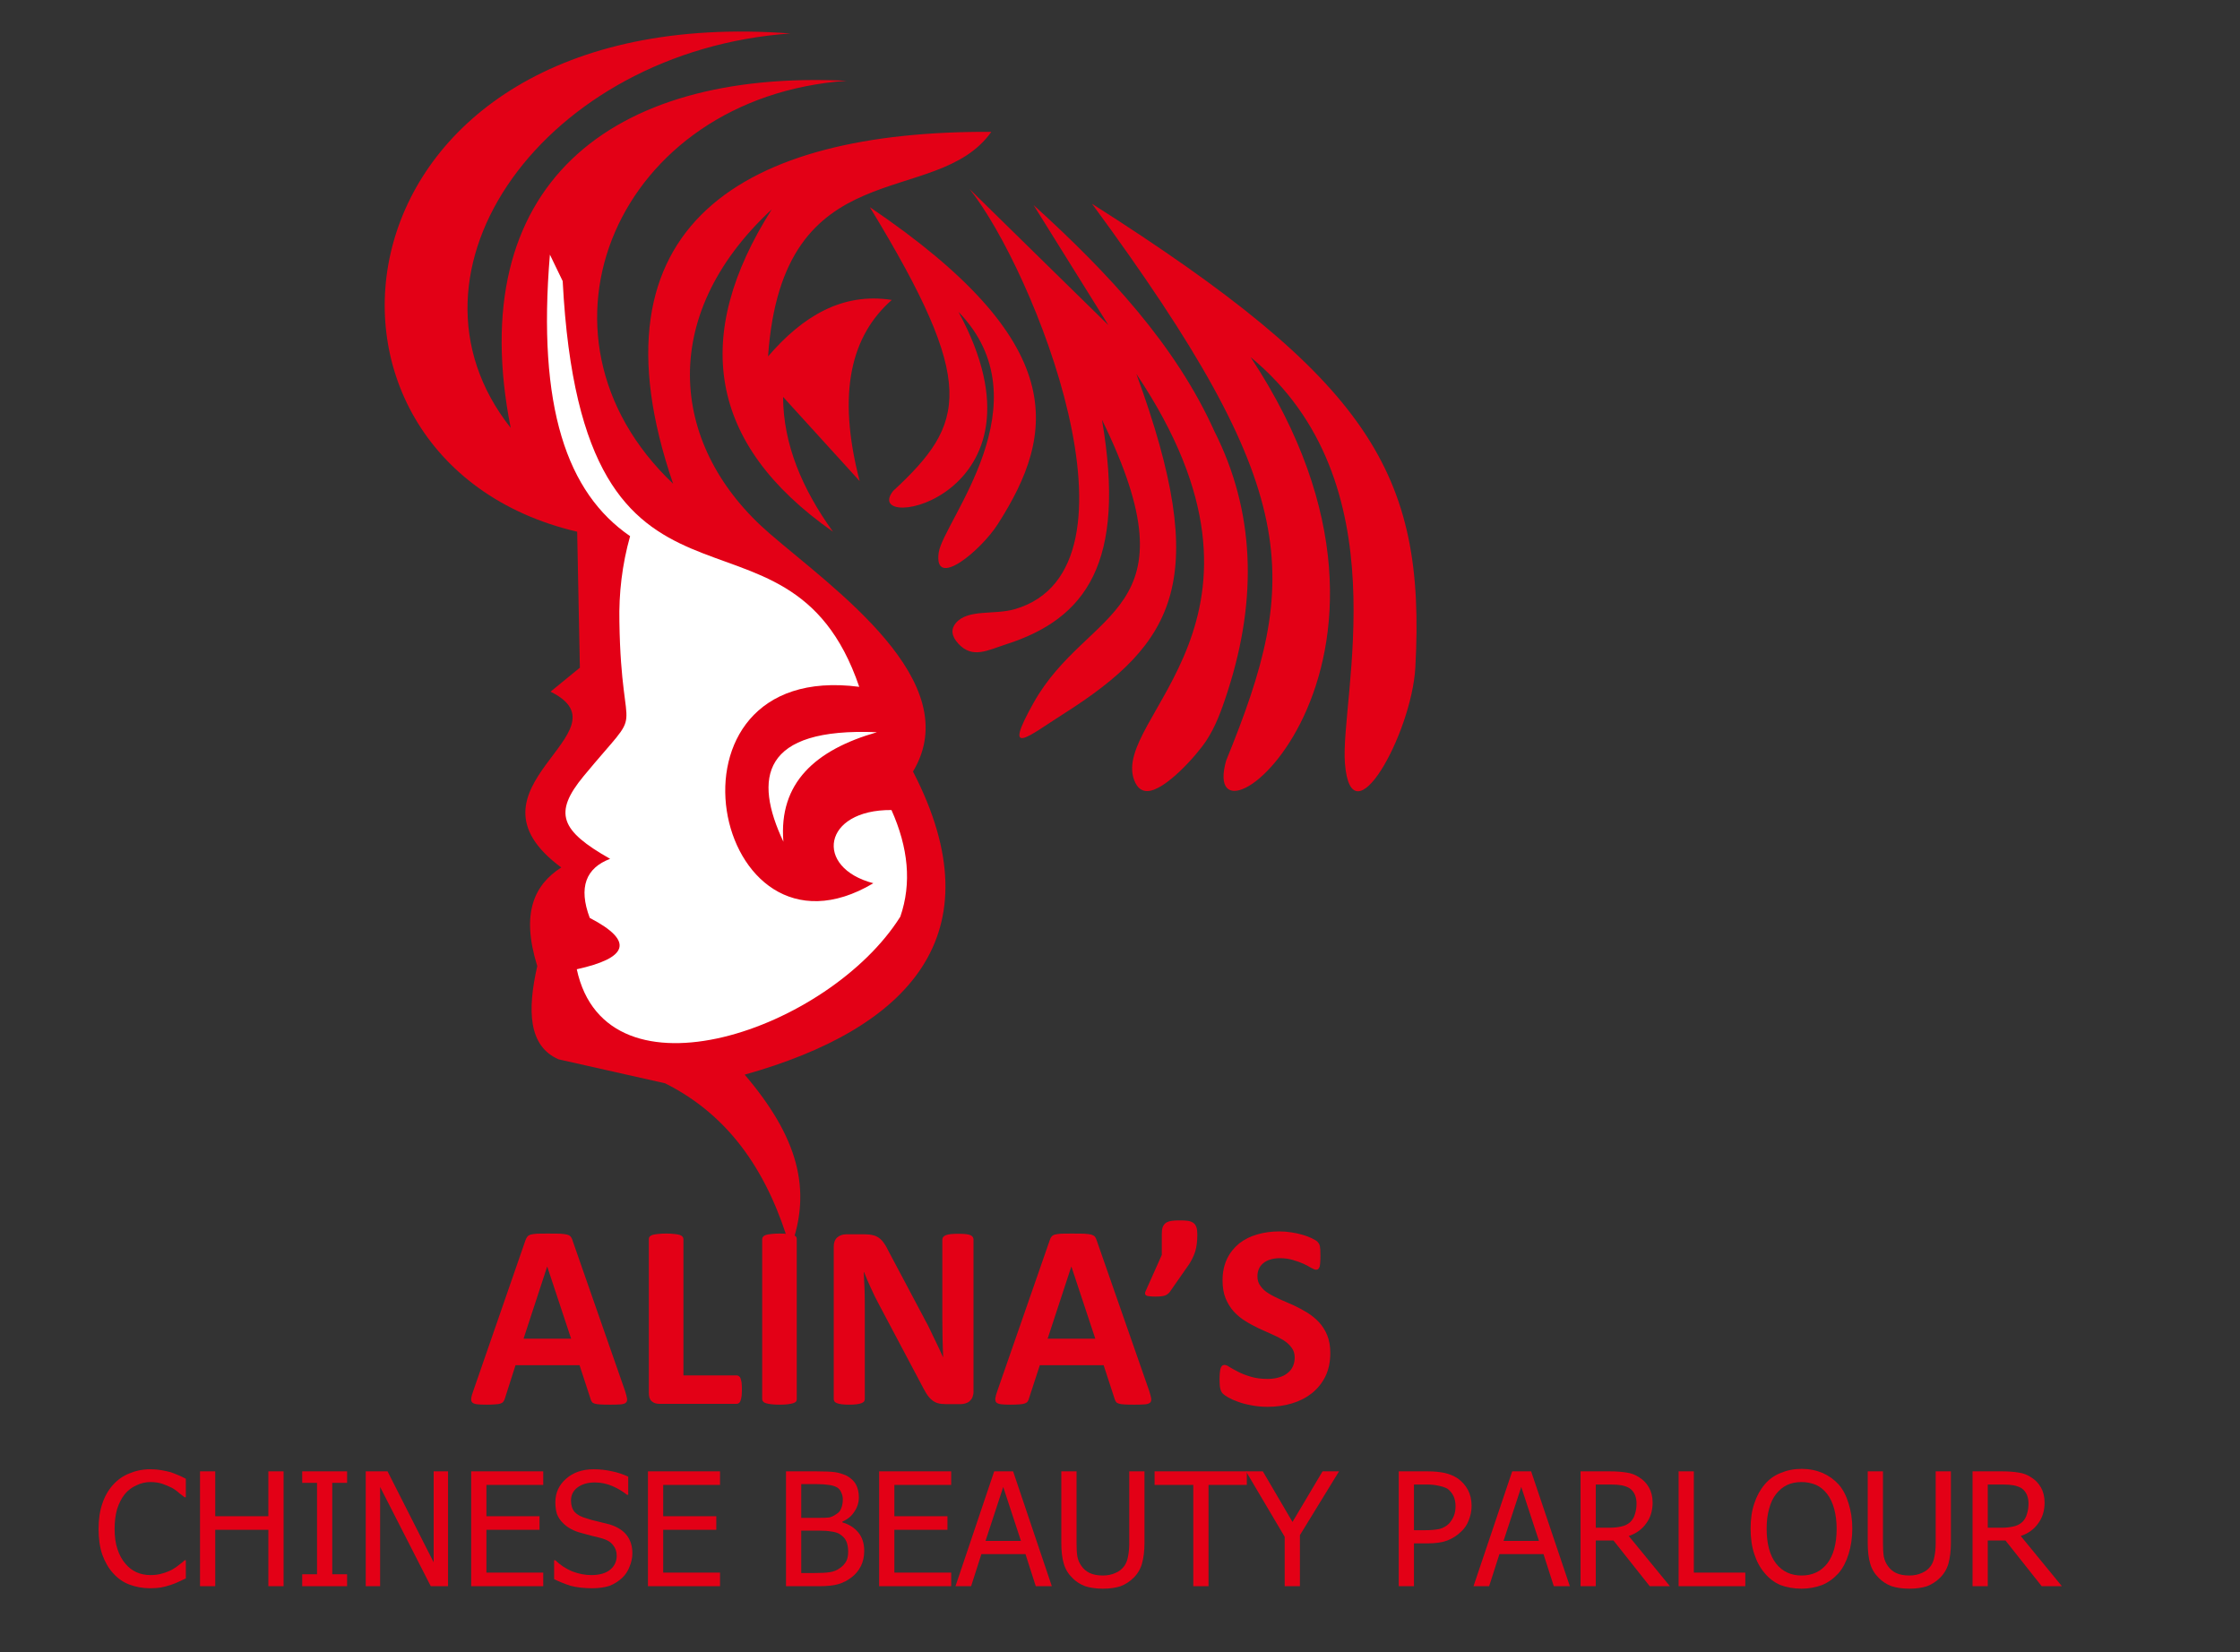 <?xml version="1.0" encoding="UTF-8"?>
<svg xmlns="http://www.w3.org/2000/svg" xmlns:xlink="http://www.w3.org/1999/xlink" width="85pt" height="62.7pt" viewBox="0 0 85 62.7" version="1.1">
<rect x="0" y="0" width="85" height="62.7" fill="#333333" stroke="none"/>
<defs>
<g>
<symbol overflow="visible" id="glyph0-0">
<path style="stroke:none;" d="M 0.75 0 L 0.75 -4.5 L 5.25 -4.5 L 5.25 0 Z M 1.125 -0.375 L 4.875 -0.375 L 4.875 -4.125 L 1.125 -4.125 Z M 1.125 -0.375 "/>
</symbol>
<symbol overflow="visible" id="glyph0-1">
<path style="stroke:none;" d="M 2.141 0.078 C 1.859 0.078 1.598 0.027 1.359 -0.062 C 1.117 -0.152 0.91 -0.301 0.734 -0.5 C 0.566 -0.684 0.43 -0.922 0.328 -1.203 C 0.234 -1.48 0.188 -1.805 0.188 -2.172 C 0.188 -2.535 0.234 -2.852 0.328 -3.125 C 0.418 -3.402 0.555 -3.645 0.734 -3.844 C 0.91 -4.039 1.117 -4.188 1.359 -4.281 C 1.598 -4.383 1.863 -4.438 2.156 -4.438 C 2.301 -4.438 2.438 -4.426 2.562 -4.406 C 2.695 -4.383 2.816 -4.355 2.922 -4.328 C 3.012 -4.297 3.109 -4.258 3.203 -4.219 C 3.305 -4.176 3.406 -4.129 3.5 -4.078 L 3.5 -3.375 L 3.453 -3.375 C 3.398 -3.414 3.332 -3.469 3.25 -3.531 C 3.176 -3.602 3.082 -3.672 2.969 -3.734 C 2.852 -3.793 2.727 -3.848 2.594 -3.891 C 2.469 -3.93 2.32 -3.953 2.156 -3.953 C 1.969 -3.953 1.789 -3.91 1.625 -3.828 C 1.457 -3.754 1.309 -3.645 1.188 -3.5 C 1.062 -3.344 0.961 -3.148 0.891 -2.922 C 0.828 -2.703 0.797 -2.449 0.797 -2.172 C 0.797 -1.879 0.832 -1.621 0.906 -1.406 C 0.977 -1.188 1.078 -1.004 1.203 -0.859 C 1.324 -0.711 1.469 -0.602 1.625 -0.531 C 1.789 -0.457 1.969 -0.422 2.156 -0.422 C 2.32 -0.422 2.473 -0.441 2.609 -0.484 C 2.754 -0.523 2.883 -0.578 3 -0.641 C 3.102 -0.699 3.191 -0.766 3.266 -0.828 C 3.348 -0.887 3.41 -0.941 3.453 -0.984 L 3.5 -0.984 L 3.5 -0.297 C 3.406 -0.254 3.316 -0.211 3.234 -0.172 C 3.148 -0.129 3.043 -0.086 2.922 -0.047 C 2.797 -0.004 2.676 0.023 2.562 0.047 C 2.457 0.066 2.316 0.078 2.141 0.078 Z M 2.141 0.078 "/>
</symbol>
<symbol overflow="visible" id="glyph0-2">
<path style="stroke:none;" d="M 3.609 0 L 3.031 0 L 3.031 -2.141 L 1.016 -2.141 L 1.016 0 L 0.438 0 L 0.438 -4.359 L 1.016 -4.359 L 1.016 -2.656 L 3.031 -2.656 L 3.031 -4.359 L 3.609 -4.359 Z M 3.609 0 "/>
</symbol>
<symbol overflow="visible" id="glyph0-3">
<path style="stroke:none;" d="M 1.969 0 L 0.266 0 L 0.266 -0.453 L 0.828 -0.453 L 0.828 -3.922 L 0.266 -3.922 L 0.266 -4.359 L 1.969 -4.359 L 1.969 -3.922 L 1.406 -3.922 L 1.406 -0.453 L 1.969 -0.453 Z M 1.969 0 "/>
</symbol>
<symbol overflow="visible" id="glyph0-4">
<path style="stroke:none;" d="M 3.562 0 L 2.906 0 L 0.984 -3.766 L 0.984 0 L 0.438 0 L 0.438 -4.359 L 1.266 -4.359 L 3.016 -0.906 L 3.016 -4.359 L 3.562 -4.359 Z M 3.562 0 "/>
</symbol>
<symbol overflow="visible" id="glyph0-5">
<path style="stroke:none;" d="M 0.438 0 L 0.438 -4.359 L 3.172 -4.359 L 3.172 -3.844 L 1.016 -3.844 L 1.016 -2.656 L 3.031 -2.656 L 3.031 -2.141 L 1.016 -2.141 L 1.016 -0.516 L 3.172 -0.516 L 3.172 0 Z M 0.438 0 "/>
</symbol>
<symbol overflow="visible" id="glyph0-6">
<path style="stroke:none;" d="M 1.656 0.078 C 1.344 0.078 1.07 0.043 0.844 -0.016 C 0.625 -0.086 0.414 -0.172 0.219 -0.266 L 0.219 -0.984 L 0.266 -0.984 C 0.449 -0.805 0.664 -0.664 0.906 -0.562 C 1.152 -0.469 1.395 -0.422 1.625 -0.422 C 1.934 -0.422 2.176 -0.488 2.344 -0.625 C 2.508 -0.758 2.594 -0.938 2.594 -1.156 C 2.594 -1.32 2.543 -1.457 2.453 -1.562 C 2.367 -1.676 2.23 -1.758 2.047 -1.812 C 1.91 -1.852 1.785 -1.883 1.672 -1.906 C 1.566 -1.934 1.43 -1.973 1.266 -2.016 C 1.109 -2.055 0.973 -2.109 0.859 -2.172 C 0.742 -2.23 0.637 -2.312 0.547 -2.406 C 0.453 -2.496 0.379 -2.609 0.328 -2.734 C 0.285 -2.867 0.266 -3.02 0.266 -3.188 C 0.266 -3.539 0.398 -3.836 0.672 -4.078 C 0.941 -4.316 1.289 -4.438 1.719 -4.438 C 1.965 -4.438 2.203 -4.41 2.422 -4.359 C 2.637 -4.316 2.844 -4.246 3.031 -4.156 L 3.031 -3.469 L 2.984 -3.469 C 2.836 -3.59 2.652 -3.703 2.438 -3.797 C 2.227 -3.887 2.004 -3.938 1.766 -3.938 C 1.492 -3.938 1.273 -3.871 1.109 -3.75 C 0.941 -3.625 0.859 -3.457 0.859 -3.25 C 0.859 -3.07 0.906 -2.926 1 -2.812 C 1.102 -2.707 1.25 -2.629 1.438 -2.578 C 1.559 -2.535 1.711 -2.492 1.891 -2.453 C 2.066 -2.41 2.211 -2.371 2.328 -2.344 C 2.629 -2.25 2.848 -2.105 2.984 -1.922 C 3.117 -1.742 3.188 -1.52 3.188 -1.25 C 3.188 -1.07 3.148 -0.898 3.078 -0.734 C 3.016 -0.566 2.918 -0.426 2.797 -0.312 C 2.66 -0.188 2.504 -0.086 2.328 -0.016 C 2.148 0.043 1.926 0.078 1.656 0.078 Z M 1.656 0.078 "/>
</symbol>
<symbol overflow="visible" id="glyph0-7">
<path style="stroke:none;" d=""/>
</symbol>
<symbol overflow="visible" id="glyph0-8">
<path style="stroke:none;" d="M 3.406 -1.344 C 3.406 -1.125 3.363 -0.93 3.281 -0.766 C 3.195 -0.598 3.086 -0.461 2.953 -0.359 C 2.785 -0.223 2.605 -0.129 2.422 -0.078 C 2.234 -0.023 1.988 0 1.688 0 L 0.438 0 L 0.438 -4.359 L 1.594 -4.359 C 1.902 -4.359 2.141 -4.348 2.297 -4.328 C 2.449 -4.305 2.602 -4.258 2.75 -4.188 C 2.902 -4.102 3.02 -3.992 3.094 -3.859 C 3.164 -3.723 3.203 -3.559 3.203 -3.375 C 3.203 -3.176 3.145 -2.992 3.031 -2.828 C 2.926 -2.66 2.773 -2.535 2.578 -2.453 L 2.578 -2.422 C 2.836 -2.348 3.039 -2.215 3.188 -2.031 C 3.332 -1.852 3.406 -1.621 3.406 -1.344 Z M 2.594 -3.297 C 2.594 -3.398 2.57 -3.488 2.531 -3.562 C 2.5 -3.645 2.445 -3.707 2.375 -3.75 C 2.281 -3.801 2.176 -3.832 2.062 -3.844 C 1.945 -3.863 1.785 -3.875 1.578 -3.875 L 1.016 -3.875 L 1.016 -2.594 L 1.688 -2.594 C 1.863 -2.594 1.992 -2.598 2.078 -2.609 C 2.168 -2.629 2.258 -2.672 2.344 -2.734 C 2.434 -2.785 2.5 -2.859 2.531 -2.953 C 2.57 -3.043 2.594 -3.16 2.594 -3.297 Z M 2.797 -1.312 C 2.797 -1.477 2.77 -1.613 2.719 -1.719 C 2.676 -1.82 2.582 -1.914 2.438 -2 C 2.352 -2.039 2.254 -2.066 2.141 -2.078 C 2.035 -2.098 1.883 -2.109 1.688 -2.109 L 1.016 -2.109 L 1.016 -0.5 L 1.5 -0.5 C 1.746 -0.5 1.945 -0.508 2.094 -0.531 C 2.238 -0.551 2.367 -0.602 2.484 -0.688 C 2.586 -0.758 2.664 -0.844 2.719 -0.938 C 2.77 -1.027 2.797 -1.156 2.797 -1.312 Z M 2.797 -1.312 "/>
</symbol>
<symbol overflow="visible" id="glyph0-9">
<path style="stroke:none;" d="M -0.031 0 L 1.438 -4.359 L 2.156 -4.359 L 3.625 0 L 3.016 0 L 2.625 -1.219 L 0.953 -1.219 L 0.562 0 Z M 2.453 -1.719 L 1.781 -3.766 L 1.109 -1.719 Z M 2.453 -1.719 "/>
</symbol>
<symbol overflow="visible" id="glyph0-10">
<path style="stroke:none;" d="M 1.969 0.094 C 1.707 0.094 1.48 0.059 1.297 0 C 1.109 -0.07 0.945 -0.176 0.812 -0.312 C 0.656 -0.465 0.543 -0.648 0.484 -0.859 C 0.422 -1.066 0.391 -1.328 0.391 -1.641 L 0.391 -4.359 L 0.969 -4.359 L 0.969 -1.641 C 0.969 -1.441 0.977 -1.27 1 -1.125 C 1.027 -0.988 1.082 -0.867 1.156 -0.766 C 1.238 -0.648 1.344 -0.559 1.469 -0.5 C 1.602 -0.438 1.77 -0.406 1.969 -0.406 C 2.145 -0.406 2.301 -0.438 2.438 -0.5 C 2.582 -0.559 2.695 -0.648 2.781 -0.766 C 2.852 -0.867 2.898 -0.988 2.922 -1.125 C 2.949 -1.258 2.969 -1.426 2.969 -1.625 L 2.969 -4.359 L 3.547 -4.359 L 3.547 -1.641 C 3.547 -1.336 3.512 -1.074 3.453 -0.859 C 3.391 -0.641 3.277 -0.457 3.125 -0.312 C 2.988 -0.176 2.824 -0.07 2.641 0 C 2.461 0.059 2.238 0.094 1.969 0.094 Z M 1.969 0.094 "/>
</symbol>
<symbol overflow="visible" id="glyph0-11">
<path style="stroke:none;" d="M 1.469 0 L 1.469 -3.844 L 0 -3.844 L 0 -4.359 L 3.5 -4.359 L 3.5 -3.844 L 2.047 -3.844 L 2.047 0 Z M 1.469 0 "/>
</symbol>
<symbol overflow="visible" id="glyph0-12">
<path style="stroke:none;" d="M 3.5 -4.359 L 2.016 -1.938 L 2.016 0 L 1.438 0 L 1.438 -1.875 L -0.031 -4.359 L 0.609 -4.359 L 1.734 -2.438 L 2.875 -4.359 Z M 3.5 -4.359 "/>
</symbol>
<symbol overflow="visible" id="glyph0-13">
<path style="stroke:none;" d="M 3.203 -3.047 C 3.203 -2.859 3.164 -2.676 3.094 -2.5 C 3.031 -2.332 2.934 -2.191 2.812 -2.078 C 2.664 -1.93 2.488 -1.816 2.281 -1.734 C 2.082 -1.66 1.824 -1.625 1.516 -1.625 L 1.016 -1.625 L 1.016 0 L 0.438 0 L 0.438 -4.359 L 1.531 -4.359 C 1.789 -4.359 2.008 -4.336 2.188 -4.297 C 2.371 -4.254 2.535 -4.184 2.672 -4.094 C 2.836 -3.977 2.969 -3.832 3.062 -3.656 C 3.152 -3.488 3.203 -3.285 3.203 -3.047 Z M 2.594 -3.031 C 2.594 -3.184 2.566 -3.316 2.516 -3.422 C 2.461 -3.535 2.383 -3.629 2.281 -3.703 C 2.188 -3.754 2.074 -3.789 1.953 -3.812 C 1.836 -3.84 1.684 -3.859 1.5 -3.859 L 1.016 -3.859 L 1.016 -2.125 L 1.422 -2.125 C 1.648 -2.125 1.836 -2.141 1.984 -2.172 C 2.129 -2.211 2.25 -2.281 2.344 -2.375 C 2.426 -2.465 2.488 -2.566 2.531 -2.672 C 2.57 -2.773 2.594 -2.895 2.594 -3.031 Z M 2.594 -3.031 "/>
</symbol>
<symbol overflow="visible" id="glyph0-14">
<path style="stroke:none;" d="M 3.828 0 L 3.062 0 L 1.688 -1.734 L 1.016 -1.734 L 1.016 0 L 0.438 0 L 0.438 -4.359 L 1.562 -4.359 C 1.809 -4.359 2.02 -4.34 2.188 -4.312 C 2.363 -4.289 2.523 -4.227 2.672 -4.125 C 2.824 -4.031 2.945 -3.902 3.031 -3.75 C 3.121 -3.594 3.172 -3.398 3.172 -3.172 C 3.172 -2.859 3.086 -2.59 2.922 -2.375 C 2.766 -2.156 2.543 -1.996 2.266 -1.906 Z M 2.562 -3.141 C 2.562 -3.262 2.539 -3.375 2.5 -3.469 C 2.457 -3.57 2.387 -3.656 2.297 -3.719 C 2.211 -3.77 2.113 -3.805 2 -3.828 C 1.895 -3.848 1.758 -3.859 1.594 -3.859 L 1.016 -3.859 L 1.016 -2.219 L 1.531 -2.219 C 1.695 -2.219 1.848 -2.234 1.984 -2.266 C 2.117 -2.293 2.234 -2.352 2.328 -2.438 C 2.41 -2.52 2.469 -2.617 2.5 -2.734 C 2.539 -2.848 2.562 -2.984 2.562 -3.141 Z M 2.562 -3.141 "/>
</symbol>
<symbol overflow="visible" id="glyph0-15">
<path style="stroke:none;" d="M 2.969 0 L 0.438 0 L 0.438 -4.359 L 1.016 -4.359 L 1.016 -0.516 L 2.969 -0.516 Z M 2.969 0 "/>
</symbol>
<symbol overflow="visible" id="glyph0-16">
<path style="stroke:none;" d="M 3.531 -3.859 C 3.695 -3.672 3.82 -3.43 3.906 -3.141 C 3.996 -2.859 4.047 -2.539 4.047 -2.188 C 4.047 -1.832 3.996 -1.508 3.906 -1.219 C 3.82 -0.938 3.695 -0.695 3.531 -0.5 C 3.352 -0.301 3.145 -0.148 2.906 -0.047 C 2.664 0.043 2.402 0.094 2.125 0.094 C 1.82 0.094 1.551 0.043 1.312 -0.047 C 1.082 -0.148 0.883 -0.301 0.719 -0.5 C 0.551 -0.695 0.418 -0.938 0.328 -1.219 C 0.234 -1.496 0.188 -1.82 0.188 -2.188 C 0.188 -2.551 0.234 -2.867 0.328 -3.141 C 0.418 -3.418 0.551 -3.66 0.719 -3.859 C 0.883 -4.055 1.086 -4.203 1.328 -4.297 C 1.566 -4.398 1.832 -4.453 2.125 -4.453 C 2.414 -4.453 2.68 -4.398 2.922 -4.297 C 3.16 -4.191 3.363 -4.043 3.531 -3.859 Z M 3.453 -2.188 C 3.453 -2.465 3.418 -2.719 3.359 -2.938 C 3.297 -3.164 3.207 -3.352 3.094 -3.5 C 2.977 -3.652 2.836 -3.77 2.672 -3.844 C 2.504 -3.914 2.32 -3.953 2.125 -3.953 C 1.914 -3.953 1.73 -3.914 1.578 -3.844 C 1.422 -3.77 1.277 -3.652 1.156 -3.5 C 1.039 -3.352 0.949 -3.164 0.891 -2.938 C 0.828 -2.719 0.797 -2.465 0.797 -2.188 C 0.797 -1.613 0.914 -1.168 1.156 -0.859 C 1.395 -0.555 1.719 -0.406 2.125 -0.406 C 2.527 -0.406 2.852 -0.555 3.094 -0.859 C 3.332 -1.168 3.453 -1.613 3.453 -2.188 Z M 3.453 -2.188 "/>
</symbol>
</g>
</defs>
<g id="surface1">
<g style="fill:rgb(89.062%,0%,8.617%);fill-opacity:1;">
  <use xlink:href="#glyph0-1" x="3.552" y="60.199"/>
</g>
<g style="fill:rgb(89.062%,0%,8.617%);fill-opacity:1;">
  <use xlink:href="#glyph0-2" x="7.152" y="60.199"/>
  <use xlink:href="#glyph0-3" x="11.202" y="60.199"/>
  <use xlink:href="#glyph0-4" x="13.44" y="60.199"/>
  <use xlink:href="#glyph0-5" x="17.442" y="60.199"/>
  <use xlink:href="#glyph0-6" x="20.808" y="60.199"/>
  <use xlink:href="#glyph0-5" x="24.15" y="60.199"/>
  <use xlink:href="#glyph0-7" x="27.516" y="60.199"/>
</g>
<g style="fill:rgb(89.062%,0%,8.617%);fill-opacity:1;">
  <use xlink:href="#glyph0-8" x="29.388" y="60.199"/>
  <use xlink:href="#glyph0-5" x="32.922" y="60.199"/>
  <use xlink:href="#glyph0-9" x="36.288" y="60.199"/>
</g>
<g style="fill:rgb(89.062%,0%,8.617%);fill-opacity:1;">
  <use xlink:href="#glyph0-10" x="39.882" y="60.199"/>
</g>
<g style="fill:rgb(89.062%,0%,8.617%);fill-opacity:1;">
  <use xlink:href="#glyph0-11" x="43.812" y="60.199"/>
</g>
<g style="fill:rgb(89.062%,0%,8.617%);fill-opacity:1;">
  <use xlink:href="#glyph0-12" x="47.311" y="60.199"/>
  <use xlink:href="#glyph0-7" x="50.767" y="60.199"/>
</g>
<g style="fill:rgb(89.062%,0%,8.617%);fill-opacity:1;">
  <use xlink:href="#glyph0-13" x="52.639" y="60.199"/>
  <use xlink:href="#glyph0-9" x="55.945" y="60.199"/>
</g>
<g style="fill:rgb(89.062%,0%,8.617%);fill-opacity:1;">
  <use xlink:href="#glyph0-14" x="59.539" y="60.199"/>
</g>
<g style="fill:rgb(89.062%,0%,8.617%);fill-opacity:1;">
  <use xlink:href="#glyph0-15" x="63.259" y="60.199"/>
</g>
<g style="fill:rgb(89.062%,0%,8.617%);fill-opacity:1;">
  <use xlink:href="#glyph0-16" x="66.241" y="60.199"/>
</g>
<g style="fill:rgb(89.062%,0%,8.617%);fill-opacity:1;">
  <use xlink:href="#glyph0-10" x="70.483" y="60.199"/>
</g>
<g style="fill:rgb(89.062%,0%,8.617%);fill-opacity:1;">
  <use xlink:href="#glyph0-14" x="74.413" y="60.199"/>
</g>
<path style=" stroke:none;fill-rule:evenodd;fill:rgb(89.062%,0%,8.617%);fill-opacity:1;" d="M 23.719 52.789 C 23.758 52.91 23.781 53.004 23.793 53.074 C 23.805 53.145 23.789 53.195 23.754 53.23 C 23.719 53.266 23.652 53.289 23.559 53.297 C 23.469 53.305 23.34 53.309 23.176 53.309 C 23.008 53.309 22.879 53.309 22.781 53.301 C 22.688 53.297 22.617 53.285 22.566 53.27 C 22.516 53.254 22.48 53.234 22.465 53.207 C 22.441 53.184 22.426 53.148 22.414 53.105 L 21.992 51.812 L 19.562 51.812 L 19.16 53.07 C 19.145 53.117 19.129 53.156 19.105 53.188 C 19.09 53.219 19.051 53.242 19.004 53.262 C 18.961 53.281 18.887 53.293 18.801 53.297 C 18.715 53.305 18.598 53.309 18.457 53.309 C 18.301 53.309 18.184 53.305 18.094 53.293 C 18.008 53.281 17.953 53.258 17.918 53.223 C 17.883 53.184 17.871 53.129 17.883 53.059 C 17.891 52.988 17.918 52.898 17.961 52.781 L 19.938 47.074 C 19.961 47.016 19.98 46.973 20.008 46.938 C 20.031 46.902 20.078 46.875 20.133 46.855 C 20.191 46.84 20.273 46.828 20.379 46.82 C 20.477 46.816 20.613 46.816 20.781 46.816 C 20.977 46.816 21.133 46.816 21.254 46.82 C 21.367 46.828 21.461 46.84 21.52 46.855 C 21.59 46.875 21.629 46.902 21.66 46.938 C 21.688 46.977 21.715 47.023 21.73 47.09 Z M 20.766 48.07 L 20.762 48.07 L 19.867 50.805 L 21.672 50.805 Z M 28.152 52.73 C 28.152 52.828 28.148 52.914 28.141 52.984 C 28.133 53.051 28.117 53.105 28.102 53.152 C 28.09 53.195 28.066 53.23 28.039 53.246 C 28.016 53.27 27.984 53.277 27.957 53.277 L 25.008 53.277 C 24.898 53.277 24.805 53.246 24.73 53.18 C 24.656 53.117 24.621 53.012 24.621 52.867 L 24.621 47.023 C 24.621 46.992 24.629 46.961 24.652 46.934 C 24.672 46.906 24.715 46.887 24.758 46.867 C 24.809 46.852 24.879 46.84 24.965 46.832 C 25.047 46.82 25.152 46.816 25.277 46.816 C 25.406 46.816 25.512 46.82 25.594 46.832 C 25.676 46.84 25.742 46.852 25.793 46.867 C 25.844 46.887 25.879 46.906 25.898 46.934 C 25.922 46.961 25.934 46.992 25.934 47.023 L 25.934 52.199 L 27.957 52.199 C 27.984 52.199 28.016 52.207 28.039 52.227 C 28.066 52.246 28.09 52.273 28.102 52.316 C 28.117 52.355 28.133 52.41 28.141 52.48 C 28.148 52.547 28.152 52.633 28.152 52.73 Z M 30.234 53.102 C 30.234 53.133 30.227 53.164 30.207 53.191 C 30.184 53.215 30.145 53.238 30.098 53.254 C 30.047 53.27 29.98 53.281 29.898 53.293 C 29.816 53.305 29.711 53.309 29.582 53.309 C 29.457 53.309 29.348 53.305 29.266 53.293 C 29.18 53.281 29.113 53.27 29.062 53.254 C 29.012 53.238 28.977 53.215 28.961 53.191 C 28.934 53.164 28.922 53.133 28.922 53.102 L 28.922 47.023 C 28.922 46.992 28.934 46.961 28.961 46.934 C 28.977 46.906 29.012 46.887 29.066 46.867 C 29.117 46.852 29.184 46.84 29.266 46.832 C 29.348 46.82 29.457 46.816 29.582 46.816 C 29.711 46.816 29.816 46.82 29.898 46.832 C 29.98 46.84 30.047 46.852 30.098 46.867 C 30.145 46.887 30.184 46.906 30.207 46.934 C 30.227 46.961 30.234 46.992 30.234 47.023 Z M 36.941 52.82 C 36.941 52.895 36.926 52.965 36.902 53.023 C 36.879 53.086 36.84 53.133 36.793 53.176 C 36.754 53.215 36.695 53.242 36.633 53.262 C 36.57 53.281 36.512 53.289 36.453 53.289 L 35.891 53.289 C 35.773 53.289 35.672 53.277 35.59 53.254 C 35.504 53.23 35.426 53.188 35.355 53.125 C 35.281 53.066 35.215 52.984 35.148 52.879 C 35.086 52.773 35.008 52.637 34.926 52.473 L 33.332 49.465 C 33.234 49.285 33.141 49.09 33.047 48.883 C 32.953 48.676 32.863 48.477 32.789 48.281 L 32.777 48.281 C 32.789 48.52 32.801 48.758 32.809 48.996 C 32.816 49.23 32.816 49.477 32.816 49.727 L 32.816 53.094 C 32.816 53.125 32.809 53.156 32.789 53.184 C 32.773 53.211 32.738 53.23 32.695 53.25 C 32.652 53.27 32.59 53.281 32.516 53.293 C 32.438 53.305 32.34 53.309 32.223 53.309 C 32.105 53.309 32.008 53.305 31.93 53.293 C 31.855 53.281 31.797 53.27 31.754 53.25 C 31.711 53.234 31.68 53.211 31.664 53.184 C 31.645 53.156 31.637 53.125 31.637 53.094 L 31.637 47.312 C 31.637 47.156 31.684 47.039 31.773 46.961 C 31.863 46.883 31.977 46.844 32.109 46.844 L 32.812 46.844 C 32.938 46.844 33.043 46.855 33.129 46.879 C 33.215 46.898 33.293 46.934 33.359 46.984 C 33.43 47.035 33.492 47.102 33.551 47.191 C 33.613 47.277 33.672 47.387 33.734 47.516 L 34.984 49.871 C 35.059 50.012 35.129 50.152 35.207 50.289 C 35.273 50.43 35.344 50.566 35.406 50.703 C 35.473 50.84 35.535 50.977 35.602 51.109 C 35.664 51.242 35.727 51.375 35.785 51.508 L 35.789 51.508 C 35.781 51.273 35.77 51.031 35.766 50.781 C 35.762 50.527 35.758 50.289 35.758 50.059 L 35.758 47.039 C 35.758 47.008 35.77 46.977 35.789 46.949 C 35.809 46.922 35.844 46.898 35.887 46.879 C 35.938 46.859 35.996 46.844 36.078 46.836 C 36.148 46.828 36.246 46.824 36.367 46.824 C 36.48 46.824 36.578 46.828 36.652 46.836 C 36.727 46.844 36.785 46.859 36.832 46.879 C 36.867 46.898 36.898 46.922 36.914 46.949 C 36.93 46.977 36.941 47.004 36.941 47.039 Z M 43.609 52.789 C 43.648 52.91 43.672 53.004 43.684 53.074 C 43.691 53.145 43.68 53.195 43.645 53.23 C 43.605 53.266 43.543 53.289 43.453 53.297 C 43.355 53.305 43.227 53.309 43.066 53.309 C 42.898 53.309 42.766 53.309 42.672 53.301 C 42.582 53.297 42.504 53.285 42.457 53.27 C 42.406 53.254 42.371 53.234 42.352 53.207 C 42.336 53.184 42.312 53.148 42.301 53.105 L 41.879 51.812 L 39.457 51.812 L 39.047 53.07 C 39.035 53.117 39.02 53.156 38.996 53.188 C 38.977 53.219 38.941 53.242 38.891 53.262 C 38.844 53.281 38.777 53.293 38.688 53.297 C 38.602 53.305 38.484 53.309 38.344 53.309 C 38.191 53.309 38.07 53.305 37.984 53.293 C 37.898 53.281 37.84 53.258 37.805 53.223 C 37.773 53.184 37.762 53.129 37.77 53.059 C 37.781 52.988 37.805 52.898 37.848 52.781 L 39.832 47.074 C 39.848 47.016 39.871 46.973 39.898 46.938 C 39.922 46.902 39.965 46.875 40.023 46.855 C 40.086 46.84 40.16 46.828 40.266 46.82 C 40.367 46.816 40.504 46.816 40.672 46.816 C 40.867 46.816 41.023 46.816 41.137 46.82 C 41.254 46.828 41.344 46.84 41.41 46.855 C 41.473 46.875 41.52 46.902 41.551 46.938 C 41.578 46.977 41.602 47.023 41.621 47.09 Z M 40.656 48.07 L 40.652 48.07 L 39.754 50.805 L 41.562 50.805 Z M 45.434 46.844 C 45.434 46.973 45.43 47.09 45.414 47.199 C 45.402 47.309 45.379 47.41 45.352 47.504 C 45.32 47.602 45.281 47.695 45.234 47.785 C 45.188 47.875 45.133 47.973 45.062 48.066 L 44.395 49.023 C 44.371 49.055 44.344 49.086 44.316 49.105 C 44.285 49.129 44.254 49.148 44.215 49.164 C 44.172 49.18 44.129 49.191 44.07 49.195 C 44.012 49.203 43.941 49.207 43.855 49.207 C 43.758 49.207 43.68 49.203 43.621 49.195 C 43.562 49.191 43.516 49.18 43.492 49.164 C 43.465 49.145 43.453 49.125 43.453 49.094 C 43.445 49.066 43.457 49.035 43.473 49 L 44.086 47.625 L 44.086 46.844 C 44.086 46.73 44.094 46.641 44.121 46.57 C 44.148 46.5 44.191 46.445 44.246 46.406 C 44.301 46.371 44.379 46.344 44.465 46.332 C 44.547 46.32 44.648 46.316 44.773 46.316 C 44.891 46.316 44.988 46.32 45.07 46.332 C 45.156 46.344 45.223 46.371 45.277 46.406 C 45.336 46.445 45.371 46.5 45.398 46.57 C 45.422 46.641 45.434 46.73 45.434 46.844 Z M 50.48 51.348 C 50.48 51.688 50.418 51.98 50.293 52.238 C 50.168 52.492 49.996 52.703 49.781 52.875 C 49.562 53.047 49.312 53.176 49.023 53.262 C 48.734 53.348 48.426 53.391 48.098 53.391 C 47.879 53.391 47.672 53.371 47.48 53.332 C 47.289 53.297 47.121 53.254 46.977 53.199 C 46.832 53.148 46.711 53.094 46.609 53.035 C 46.512 52.98 46.441 52.93 46.398 52.887 C 46.355 52.844 46.328 52.781 46.305 52.699 C 46.285 52.617 46.277 52.5 46.277 52.348 C 46.277 52.246 46.281 52.16 46.289 52.09 C 46.297 52.02 46.305 51.965 46.32 51.922 C 46.34 51.879 46.355 51.848 46.379 51.828 C 46.406 51.812 46.434 51.801 46.469 51.801 C 46.516 51.801 46.586 51.828 46.664 51.887 C 46.754 51.938 46.859 52 46.992 52.066 C 47.121 52.133 47.281 52.195 47.469 52.25 C 47.652 52.305 47.863 52.332 48.105 52.332 C 48.266 52.332 48.41 52.312 48.535 52.273 C 48.66 52.238 48.77 52.184 48.855 52.113 C 48.945 52.043 49.012 51.961 49.059 51.859 C 49.105 51.758 49.129 51.645 49.129 51.516 C 49.129 51.371 49.09 51.246 49.008 51.141 C 48.93 51.035 48.832 50.945 48.703 50.863 C 48.57 50.781 48.426 50.707 48.262 50.637 C 48.102 50.562 47.934 50.488 47.758 50.41 C 47.59 50.328 47.418 50.238 47.258 50.137 C 47.094 50.039 46.953 49.918 46.82 49.777 C 46.691 49.637 46.59 49.469 46.508 49.277 C 46.43 49.086 46.391 48.855 46.391 48.586 C 46.391 48.277 46.453 48.008 46.562 47.773 C 46.676 47.539 46.832 47.348 47.023 47.191 C 47.219 47.039 47.445 46.922 47.711 46.848 C 47.973 46.77 48.254 46.734 48.547 46.734 C 48.703 46.734 48.852 46.746 49.004 46.77 C 49.156 46.793 49.297 46.824 49.43 46.863 C 49.562 46.902 49.68 46.945 49.781 46.996 C 49.887 47.047 49.957 47.09 49.988 47.121 C 50.02 47.152 50.039 47.184 50.051 47.203 C 50.066 47.23 50.078 47.258 50.086 47.297 C 50.09 47.336 50.098 47.383 50.102 47.441 C 50.105 47.5 50.105 47.57 50.105 47.656 C 50.105 47.754 50.105 47.836 50.098 47.902 C 50.094 47.965 50.09 48.02 50.078 48.066 C 50.062 48.109 50.043 48.141 50.023 48.16 C 50.004 48.18 49.973 48.188 49.934 48.188 C 49.898 48.188 49.844 48.164 49.762 48.121 C 49.684 48.074 49.59 48.023 49.469 47.965 C 49.352 47.914 49.219 47.863 49.066 47.82 C 48.914 47.773 48.746 47.75 48.562 47.75 C 48.422 47.75 48.297 47.77 48.191 47.805 C 48.09 47.836 47.996 47.887 47.926 47.949 C 47.855 48.008 47.801 48.082 47.766 48.168 C 47.73 48.254 47.715 48.348 47.715 48.441 C 47.715 48.586 47.754 48.707 47.836 48.812 C 47.91 48.918 48.012 49.012 48.145 49.09 C 48.273 49.172 48.426 49.246 48.59 49.32 C 48.754 49.391 48.926 49.465 49.098 49.543 C 49.27 49.625 49.441 49.715 49.605 49.816 C 49.77 49.918 49.918 50.039 50.051 50.18 C 50.18 50.32 50.285 50.484 50.363 50.676 C 50.441 50.867 50.48 51.09 50.48 51.348 Z M 50.48 51.348 "/>
<path style=" stroke:none;fill-rule:evenodd;fill:rgb(89.062%,0%,8.617%);fill-opacity:1;" d="M 41.438 7.734 C 51.961 14.43 54.113 17.918 53.707 25.336 C 53.562 27.855 51.273 31.992 51.035 28.965 C 50.84 26.477 53.23 18.316 47.457 13.555 C 55.234 25.332 45.352 33.047 46.527 28.867 C 49.371 21.895 49.465 18.652 41.438 7.734 Z M 41.438 7.734 "/>
<path style=" stroke:none;fill-rule:evenodd;fill:rgb(89.062%,0%,8.617%);fill-opacity:1;" d="M 33.008 7.863 C 40.598 13 40.094 16.41 37.863 19.891 C 37.223 20.895 35.418 22.402 35.621 20.969 C 35.793 19.789 39.707 15.273 36.371 11.836 C 40.211 18.918 32.59 20.285 33.891 18.633 C 36.656 16.066 37.113 14.605 33.008 7.863 Z M 33.008 7.863 "/>
<path style=" stroke:none;fill-rule:evenodd;fill:rgb(89.062%,0%,8.617%);fill-opacity:1;" d="M 36.793 7.176 L 42.059 12.34 L 39.219 7.781 C 42.066 10.363 44.609 13.094 46.082 16.367 C 47.605 19.383 47.73 22.676 46.594 26.211 C 46.332 27.031 46.113 27.59 45.777 28.105 C 45.422 28.652 44.211 30.012 43.539 30.023 C 43.316 30.027 43.148 29.895 43.039 29.609 C 42.137 27.23 49.371 23.512 43.121 14.191 C 45.973 21.988 44.641 24.379 40.332 27.109 C 39.023 27.938 38.016 28.82 39.223 26.668 C 41.289 22.992 45.457 23.379 41.816 15.93 C 42.746 21.367 41.203 23.484 38.176 24.453 C 37.465 24.684 36.902 25.008 36.367 24.43 C 36.098 24.137 36.078 23.875 36.27 23.645 C 36.734 23.102 37.723 23.348 38.516 23.117 C 43.789 21.57 39.215 10.207 36.793 7.176 Z M 36.793 7.176 "/>
<path style=" stroke:none;fill-rule:evenodd;fill:rgb(89.062%,0%,8.617%);fill-opacity:1;" d="M 28.258 40.785 C 34.469 39.043 37.852 35.484 34.645 29.281 C 36.703 25.855 31.617 22.336 29.211 20.254 C 25.473 17.035 24.852 12.062 29.285 7.945 C 26.262 12.715 26.828 16.832 31.609 20.18 C 30.445 18.562 29.723 16.871 29.715 15.062 L 32.621 18.258 C 31.738 14.863 32.32 12.723 33.84 11.383 C 31.98 11.094 30.469 11.984 29.145 13.527 C 29.695 5.621 35.516 7.98 37.617 5.004 C 28.289 4.953 22.152 8.484 25.543 18.359 C 19.555 12.676 23.445 3.684 32.129 3.066 C 23.121 2.633 17.562 7.059 19.379 16.238 C 14.66 10.277 20.727 1.93 29.992 1.27 C 12.273 -0.062 10.234 17.441 21.902 20.18 L 22.004 25.34 L 20.891 26.25 C 23.988 27.781 17.188 29.883 21.297 32.922 C 20.281 33.578 19.758 34.641 20.387 36.664 C 20.004 38.352 20.051 39.703 21.195 40.203 L 25.238 41.113 C 27.777 42.383 29.188 44.625 29.992 47.383 C 30.832 45.145 30.27 43.145 28.258 40.785 Z M 28.258 40.785 "/>
<path style=" stroke:none;fill-rule:evenodd;fill:rgb(100%,100%,100%);fill-opacity:1;" d="M 20.867 9.664 C 20.379 15.469 21.52 18.707 23.91 20.348 C 23.605 21.434 23.48 22.52 23.504 23.605 C 23.578 28.461 24.582 26.512 22.145 29.457 C 20.992 30.855 21.262 31.523 23.152 32.594 C 22.238 32.941 21.941 33.668 22.379 34.836 C 24.117 35.738 23.781 36.367 21.887 36.785 C 23.012 42.035 31.477 39.066 34.164 34.789 C 34.602 33.516 34.465 32.164 33.828 30.742 C 31.215 30.723 30.879 32.93 33.141 33.52 C 27.027 37.152 24.598 25.02 32.605 26.066 C 29.863 18.004 22.109 25.273 21.352 10.668 Z M 20.867 9.664 "/>
<path style=" stroke:none;fill-rule:evenodd;fill:rgb(100%,100%,100%);fill-opacity:1;" d="M 33.277 27.789 C 30.941 28.457 29.543 29.711 29.727 31.945 C 28.594 29.539 28.879 27.602 33.277 27.789 Z M 33.277 27.789 "/>
</g>
</svg>
